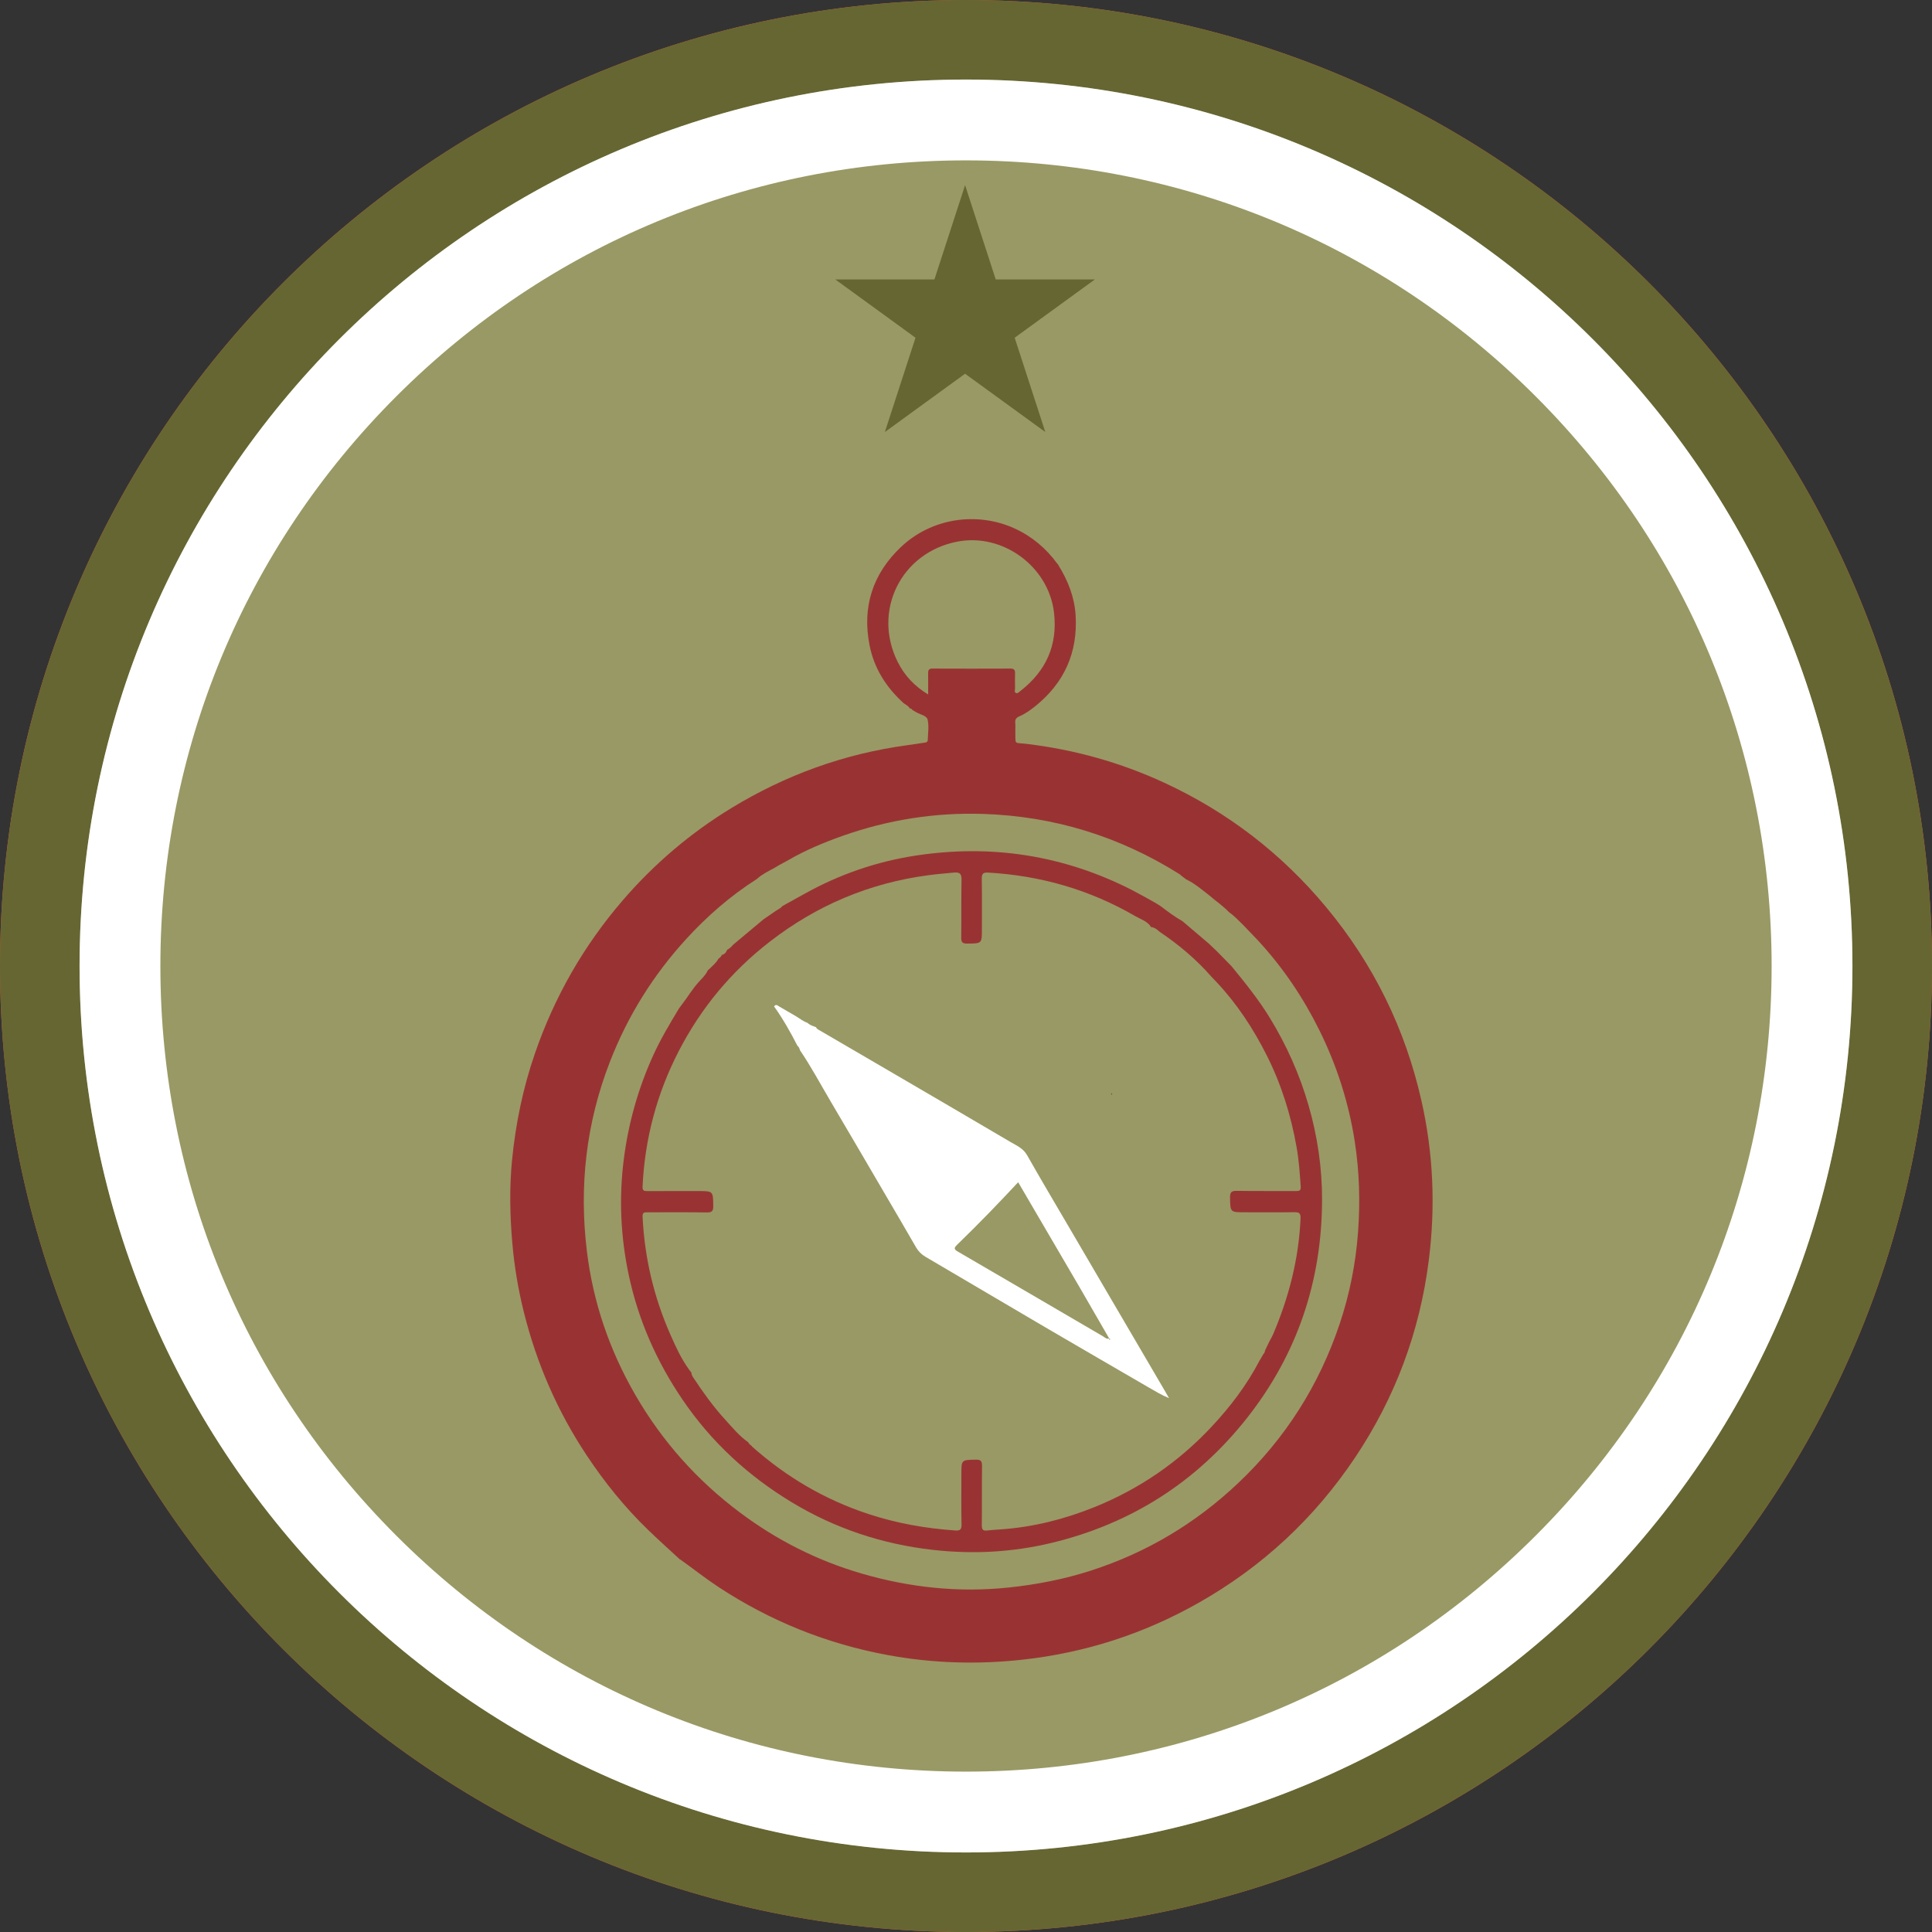 <?xml version="1.0" encoding="utf-8"?>
<!-- Generator: Adobe Illustrator 16.0.0, SVG Export Plug-In . SVG Version: 6.00 Build 0)  -->
<!DOCTYPE svg PUBLIC "-//W3C//DTD SVG 1.1//EN" "http://www.w3.org/Graphics/SVG/1.1/DTD/svg11.dtd">
<svg version="1.1" id="Layer_1" xmlns="http://www.w3.org/2000/svg" xmlns:xlink="http://www.w3.org/1999/xlink" x="0px" y="0px"
	 width="88px" height="88px" viewBox="0 0 88 88" enable-background="new 0 0 88 88" xml:space="preserve">
<rect x="0" y="0" width="88" height="88" fill="#333333" stroke="none"/>
<g>
	<path fill="#999965" d="M85.372,44c0,22.849-18.522,41.372-41.372,41.372C21.151,85.372,2.628,66.849,2.628,44
		S21.151,2.628,44,2.628C66.85,2.628,85.372,21.151,85.372,44"/>
	<path fill="#F15C26" d="M44,0.806c5.832,0,11.488,1.142,16.813,3.394c5.144,2.176,9.763,5.29,13.729,9.258
		c3.968,3.967,7.082,8.586,9.258,13.729c2.252,5.325,3.394,10.981,3.394,16.813s-1.142,11.488-3.394,16.813
		c-2.176,5.144-5.29,9.763-9.258,13.729c-3.967,3.968-8.586,7.082-13.729,9.258C55.488,86.053,49.832,87.194,44,87.194
		s-11.488-1.142-16.813-3.394c-5.143-2.176-9.763-5.29-13.729-9.258c-3.968-3.967-7.082-8.586-9.258-13.729
		C1.947,55.488,0.806,49.832,0.806,44s1.142-11.488,3.394-16.813c2.176-5.144,5.29-9.763,9.258-13.729
		c3.967-3.968,8.587-7.082,13.729-9.258C32.512,1.947,38.168,0.806,44,0.806 M44,0C19.699,0,0,19.699,0,44s19.699,44,44,44
		s44-19.699,44-44S68.301,0,44,0"/>
	<path fill="#666633" d="M44,3.624c22.264,0,40.376,18.112,40.376,40.376S66.264,84.377,44,84.377S3.624,66.264,3.624,44
		S21.736,3.624,44,3.624 M44,0C19.699,0,0,19.699,0,44s19.699,44,44,44s44-19.699,44-44S68.301,0,44,0"/>
	<path fill="#FFFFFF" d="M44,7.305c9.802,0,19.017,3.816,25.947,10.748C76.879,24.983,80.695,34.198,80.695,44
		s-3.816,19.017-10.748,25.947C63.017,76.879,53.802,80.695,44,80.695s-19.017-3.816-25.947-10.748
		C11.122,63.017,7.305,53.802,7.305,44s3.817-19.017,10.748-25.947C24.983,11.121,34.198,7.305,44,7.305 M44,3.623
		C21.701,3.623,3.624,21.701,3.624,44c0,22.3,18.077,40.377,40.376,40.377C66.3,84.377,84.376,66.3,84.376,44
		C84.376,21.701,66.3,3.623,44,3.623"/>
	<polygon fill="#666633" points="43.958,8.432 42.562,12.728 38.046,12.728 41.7,15.383 40.304,19.678 43.958,17.023 47.612,19.678 
		46.217,15.383 49.87,12.728 45.354,12.728 	"/>
	<path fill="#993333" d="M48.208,25.742c0.435,0.701,0.734,1.454,0.785,2.282c0.105,1.697-0.517,3.084-1.844,4.148
		c-0.224,0.179-0.46,0.347-0.727,0.46c-0.13,0.056-0.193,0.138-0.179,0.286c0.013,0.134,0.001,0.269,0.003,0.402
		c0.014,0.631-0.067,0.492,0.493,0.56c2.194,0.262,4.296,0.848,6.297,1.774c2.886,1.336,5.347,3.229,7.38,5.68
		c2.149,2.588,3.589,5.524,4.329,8.802c0.544,2.403,0.644,4.831,0.334,7.275c-0.413,3.257-1.534,6.254-3.357,8.979
		c-1.852,2.766-4.229,4.976-7.13,6.618c-2.489,1.41-5.152,2.27-7.998,2.586c-2.062,0.229-4.113,0.168-6.147-0.206
		c-2.781-0.511-5.358-1.548-7.725-3.104c-0.6-0.395-1.16-0.842-1.744-1.257l-0.001,0.01c-0.023-0.021-0.048-0.043-0.071-0.064
		c-0.462-0.429-0.933-0.849-1.386-1.288c-1.062-1.028-1.986-2.171-2.803-3.404c-1.33-2.007-2.275-4.182-2.856-6.514
		c-0.257-1.03-0.433-2.078-0.525-3.138c-0.111-1.271-0.137-2.549-0.011-3.813c0.164-1.645,0.498-3.264,1.04-4.834
		c0.891-2.583,2.22-4.908,4.004-6.978c1.431-1.66,3.08-3.062,4.947-4.2c2.466-1.502,5.128-2.469,7.994-2.859
		c0.293-0.04,0.586-0.087,0.879-0.131c0.023-0.026,0.067-0.052,0.067-0.078c0.009-0.321,0.066-0.655-0.004-0.958
		c-0.044-0.188-0.347-0.229-0.53-0.344c-0.055-0.034-0.111-0.066-0.168-0.099l0.002,0.002c-0.022-0.049-0.063-0.068-0.115-0.067
		l0.006,0.009c-0.063-0.124-0.189-0.177-0.293-0.255c-0.785-0.714-1.335-1.571-1.545-2.621c-0.349-1.754,0.138-3.263,1.425-4.485
		c1.382-1.313,3.451-1.635,5.179-0.848c0.79,0.36,1.435,0.905,1.946,1.605c0.019,0.021,0.037,0.041,0.057,0.061L48.208,25.742z
		 M56.62,42.127c-0.207-0.204-0.408-0.415-0.647-0.585c-0.27-0.285-0.598-0.501-0.892-0.758c-0.34-0.263-0.665-0.545-1.057-0.732
		c-0.074-0.057-0.148-0.112-0.223-0.169c-0.021-0.02-0.038-0.043-0.062-0.058c-2.743-1.726-5.735-2.651-8.974-2.752
		c-2.184-0.068-4.31,0.268-6.372,0.995c-0.876,0.31-1.731,0.666-2.535,1.137c-0.128,0.07-0.257,0.14-0.386,0.209
		c-0.064,0.039-0.129,0.077-0.193,0.116c-0.279,0.152-0.568,0.29-0.807,0.508c-1.202,0.766-2.268,1.695-3.226,2.744
		c-1.498,1.641-2.653,3.493-3.462,5.572c-1.09,2.802-1.414,5.69-1.05,8.655c0.284,2.313,1.026,4.484,2.193,6.507
		c1.222,2.119,2.813,3.907,4.771,5.374c1.68,1.26,3.523,2.191,5.535,2.779c2.188,0.639,4.417,0.879,6.695,0.642
		c1.28-0.134,2.532-0.376,3.756-0.771c2.538-0.818,4.771-2.152,6.707-3.982c2.149-2.031,3.69-4.455,4.629-7.257
		c0.454-1.354,0.731-2.748,0.837-4.178c0.102-1.383,0.062-2.758-0.149-4.124c-0.275-1.77-0.813-3.456-1.608-5.064
		c-0.738-1.494-1.659-2.859-2.788-4.085C57.082,42.609,56.852,42.368,56.62,42.127 M42.276,31.631c0-0.36,0.003-0.664-0.001-0.968
		c-0.002-0.137,0.034-0.211,0.193-0.21c1.188,0.005,2.374,0.005,3.562,0c0.148,0,0.207,0.053,0.204,0.199
		c-0.006,0.23-0.004,0.46,0,0.69c0.001,0.073-0.04,0.174,0.028,0.215c0.085,0.052,0.154-0.037,0.219-0.087
		c1.164-0.906,1.699-2.081,1.528-3.562c-0.242-2.103-2.333-3.64-4.407-3.237c-2.558,0.496-3.876,3.15-2.713,5.479
		C41.193,30.757,41.639,31.245,42.276,31.631"/>
	<path fill="#993333" d="M52.616,41.117c0.082,0.053,0.165,0.104,0.248,0.156c0.321,0.242,0.641,0.486,0.993,0.683
		c0.4,0.341,0.801,0.681,1.201,1.021c0.129,0.123,0.258,0.246,0.387,0.369c0.216,0.221,0.433,0.442,0.649,0.663
		c0.617,0.754,1.229,1.51,1.74,2.345c0.769,1.256,1.363,2.586,1.771,4.001c0.405,1.406,0.617,2.846,0.613,4.305
		c-0.01,3.684-1.124,7.01-3.403,9.908c-2.304,2.929-5.291,4.835-8.915,5.708c-1.78,0.429-3.59,0.525-5.416,0.318
		c-2.297-0.26-4.44-0.971-6.415-2.164c-1.99-1.203-3.667-2.744-4.981-4.678c-1.178-1.732-2.009-3.615-2.445-5.653
		c-0.376-1.758-0.459-3.541-0.225-5.338c0.213-1.638,0.656-3.2,1.338-4.7c0.337-0.741,0.756-1.438,1.175-2.135
		c0.046-0.062,0.092-0.123,0.139-0.186c0.247-0.321,0.455-0.671,0.726-0.978c0.159-0.181,0.349-0.347,0.449-0.576
		c0.02-0.016,0.039-0.03,0.059-0.046c0.147-0.148,0.316-0.279,0.418-0.469c0.056-0.051,0.131-0.086,0.147-0.171
		c0.125-0.032,0.206-0.111,0.247-0.233c0.105-0.057,0.194-0.134,0.269-0.229c0.461-0.386,0.923-0.772,1.384-1.158
		c0.134-0.092,0.268-0.185,0.401-0.276c0.06-0.041,0.118-0.082,0.178-0.123c0.1-0.062,0.211-0.109,0.284-0.208
		c0.35-0.193,0.699-0.387,1.049-0.581c1.571-0.872,3.251-1.448,5.021-1.72c3.446-0.527,6.743-0.022,9.859,1.568
		C51.917,40.724,52.265,40.925,52.616,41.117 M55.179,44.489c-0.69-0.79-1.485-1.459-2.355-2.043
		c-0.115-0.103-0.231-0.205-0.396-0.219c-0.164-0.271-0.466-0.353-0.716-0.497c-2.073-1.204-4.313-1.849-6.705-1.984
		c-0.235-0.013-0.292,0.061-0.288,0.284c0.012,0.767,0.005,1.533,0.005,2.3c0,0.652,0,0.643-0.667,0.649
		c-0.215,0.002-0.277-0.057-0.274-0.271c0.012-0.872-0.005-1.744,0.013-2.616c0.005-0.27-0.052-0.373-0.342-0.347
		c-0.391,0.035-0.781,0.069-1.17,0.121c-2.681,0.354-5.082,1.371-7.217,3.023c-1.754,1.356-3.139,3.025-4.153,4.992
		c-0.996,1.931-1.543,3.988-1.646,6.162c-0.01,0.209,0.081,0.21,0.232,0.209c0.767-0.003,1.532-0.001,2.3-0.001
		c0.689,0,0.68,0,0.688,0.688c0.002,0.227-0.064,0.289-0.29,0.286c-0.9-0.013-1.802-0.004-2.702-0.006
		c-0.135,0-0.237-0.005-0.228,0.192c0.09,1.875,0.513,3.672,1.271,5.387c0.238,0.54,0.484,1.08,0.832,1.564
		c0.041,0.054,0.082,0.108,0.122,0.162c0.001,0.09,0.045,0.162,0.094,0.235c0.438,0.663,0.901,1.309,1.438,1.897
		c0.332,0.364,0.646,0.75,1.056,1.038c0.033,0.076,0.096,0.124,0.162,0.168c0.004,0.009,0.005,0.021,0.012,0.026
		c1.556,1.384,3.307,2.416,5.294,3.071c1.292,0.426,2.606,0.657,3.954,0.752c0.219,0.016,0.299-0.034,0.294-0.272
		c-0.017-0.767-0.007-1.533-0.007-2.3c0-0.651,0.001-0.64,0.659-0.653c0.234-0.005,0.283,0.071,0.281,0.29
		c-0.012,0.9,0,1.801-0.01,2.701c-0.001,0.19,0.053,0.259,0.243,0.235c0.209-0.026,0.42-0.036,0.63-0.051
		c1.473-0.104,2.889-0.462,4.251-1.011c2.054-0.827,3.842-2.056,5.354-3.677c0.846-0.905,1.59-1.885,2.166-2.986
		c0.062-0.105,0.123-0.211,0.185-0.317c0.049-0.043,0.067-0.099,0.073-0.161c0.067-0.14,0.135-0.279,0.202-0.419
		c0.054-0.102,0.115-0.199,0.16-0.305c0.72-1.686,1.171-3.435,1.254-5.273c0.012-0.262-0.067-0.302-0.296-0.298
		c-0.746,0.012-1.494,0.004-2.241,0.004c-0.671,0-0.661,0-0.674-0.673c-0.004-0.239,0.063-0.307,0.304-0.303
		c0.9,0.014,1.801,0.003,2.701,0.009c0.147,0,0.226-0.015,0.214-0.196c-0.041-0.602-0.081-1.203-0.187-1.798
		c-0.258-1.458-0.692-2.86-1.36-4.185c-0.609-1.21-1.346-2.336-2.276-3.328C55.34,44.662,55.259,44.576,55.179,44.489"/>
	<path fill="#FFFFFF" d="M35.258,45.841c0.085-0.122,0.165-0.037,0.243,0.009c0.254,0.146,0.506,0.294,0.759,0.441
		c0.171,0.105,0.328,0.232,0.521,0.299c0.107,0.106,0.25,0.144,0.385,0.195c0.031,0.077,0.1,0.108,0.167,0.147
		c0.993,0.577,1.984,1.157,2.976,1.736c1.908,1.115,3.818,2.228,5.722,3.351c0.274,0.161,0.573,0.284,0.75,0.596
		c0.623,1.098,1.267,2.184,1.905,3.273c1.454,2.485,2.91,4.97,4.365,7.454c0.066,0.113,0.131,0.228,0.197,0.342
		c-0.338-0.139-0.623-0.312-0.912-0.479c-1.545-0.899-3.094-1.793-4.637-2.697c-1.85-1.083-3.691-2.178-5.541-3.26
		c-0.19-0.111-0.327-0.25-0.436-0.438c-0.463-0.805-0.933-1.604-1.402-2.405c-0.831-1.42-1.66-2.841-2.497-4.257
		c-0.456-0.773-0.88-1.566-1.385-2.311c-0.019-0.082-0.055-0.155-0.12-0.212C36.002,47.009,35.662,46.406,35.258,45.841
		 M50.537,61.027c0.003,0.002,0.021-0.004,0.022-0.01c0.012-0.034-0.008-0.048-0.038-0.053c-0.439-0.761-0.876-1.523-1.318-2.282
		c-0.925-1.585-1.854-3.169-2.827-4.833c-0.444,0.47-0.859,0.918-1.286,1.354c-0.494,0.507-0.993,1.009-1.501,1.5
		c-0.15,0.146-0.133,0.204,0.039,0.305c2.207,1.284,4.41,2.574,6.615,3.861c0.085,0.049,0.162,0.146,0.284,0.091
		C50.501,60.987,50.517,61.009,50.537,61.027"/>
	<path fill="#575757" d="M50.62,49.864c-0.026-0.027-0.011-0.049,0.011-0.067c0.003-0.002,0.021,0.005,0.022,0.01
		c0.013,0.035-0.008,0.049-0.039,0.054L50.62,49.864z"/>
	<rect fill="none" width="88" height="88"/>
</g>
</svg>
